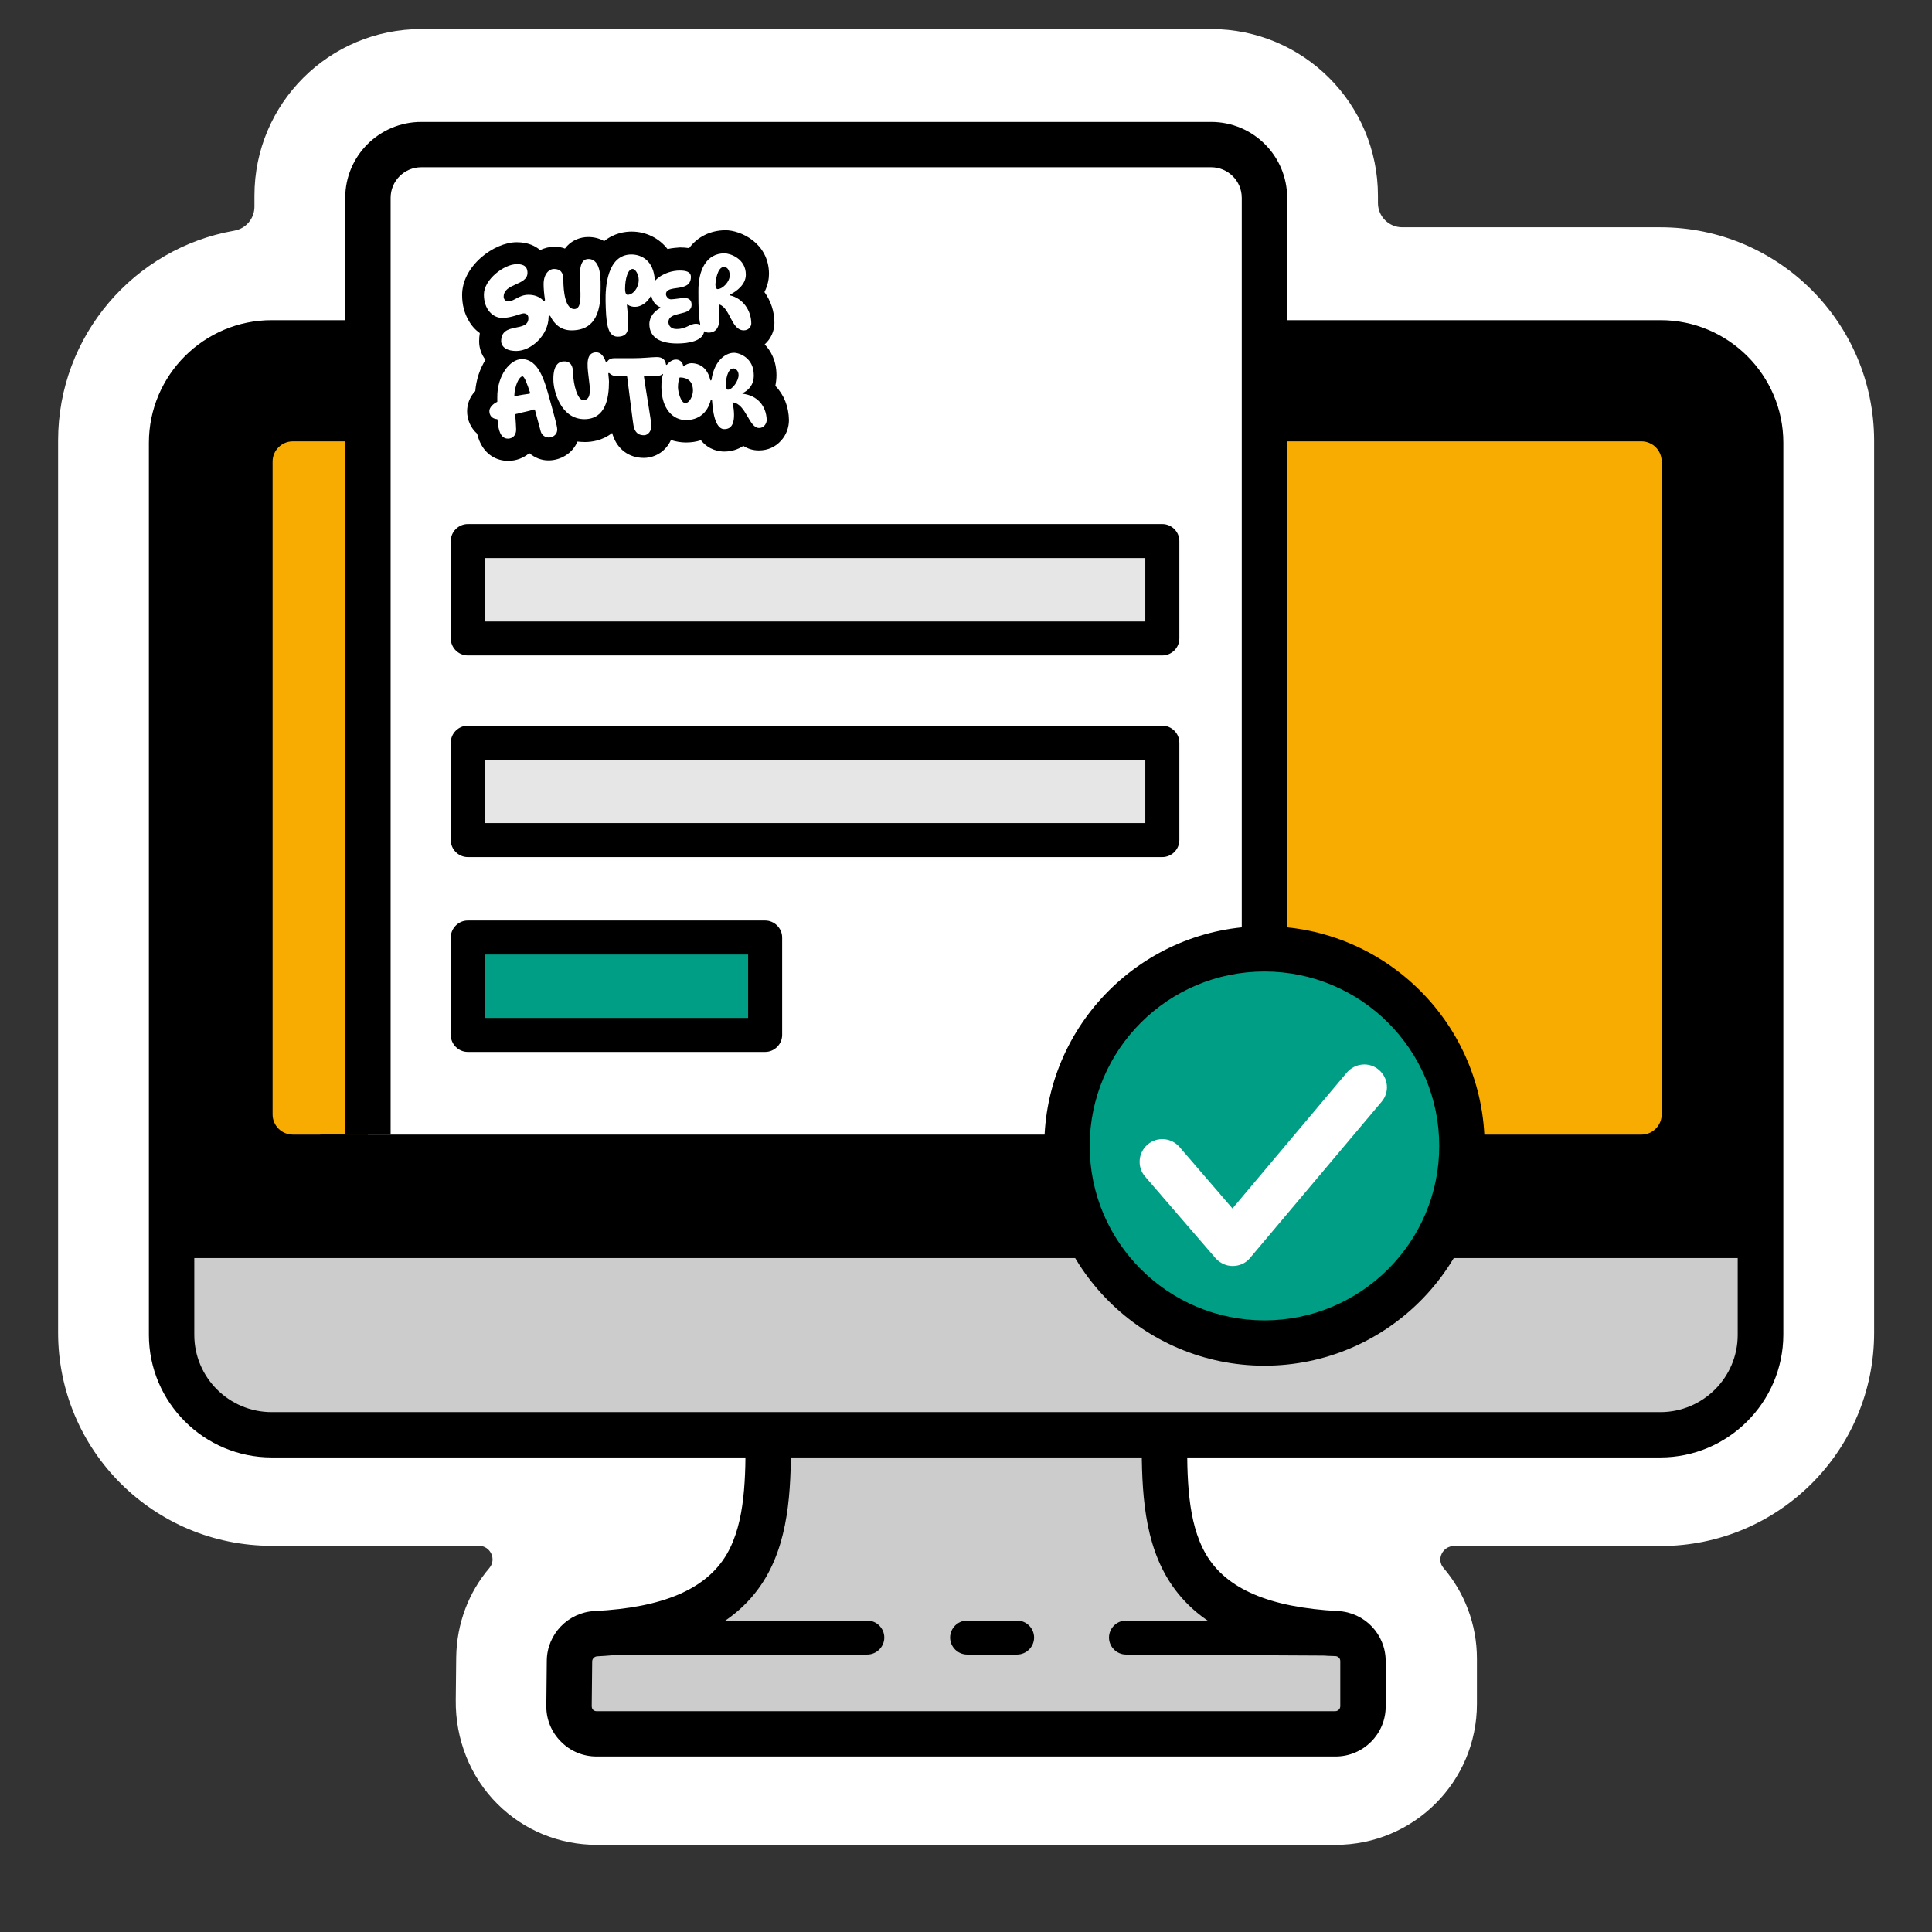 <svg width="133" height="133" viewBox="0 0 133 133" fill="none" xmlns="http://www.w3.org/2000/svg">
<rect x="0" y="0" width="133" height="133" fill="#333333" stroke="none"/>
<path d="M114.297 15.646H96.531C95.609 15.646 94.859 14.898 94.859 13.977V13.479C94.859 7.131 89.719 2 83.375 2H29C22.656 2 17.516 7.131 17.516 13.463V14.227C17.516 15.038 16.938 15.74 16.125 15.88C9.25 17.081 4 23.101 4 30.322V91.738C4 99.848 10.578 106.414 18.703 106.414H32.969C33.75 106.414 34.203 107.334 33.688 107.942C32.266 109.611 31.438 111.763 31.406 114.087L31.375 117.034C31.344 119.717 32.359 122.321 34.266 124.208C36.094 126.017 38.516 127 41.094 127H91.953C97.312 127 101.672 122.664 101.672 117.299V114.196C101.672 111.81 100.812 109.626 99.375 107.942C98.859 107.349 99.312 106.429 100.094 106.429H114.312C122.438 106.429 129.016 99.863 129.016 91.754V30.322C129 22.212 122.422 15.646 114.297 15.646Z" fill="white"/>
<path fill-rule="evenodd" clip-rule="evenodd" d="M56.734 98.382L52.516 98.538L52.906 103.404L50.797 109.003L40.062 112.761L39.703 117.877L40.953 119.28L92.859 119.358L94.391 116.941V113.822L84.891 110.983L80.172 106.18L80.594 99.006L56.734 98.382Z" fill="#CCCCCC"/>
<path fill-rule="evenodd" clip-rule="evenodd" d="M113.797 23.522H87.047V84.969H121.266V30.977C121.266 26.86 117.922 23.522 113.797 23.522Z" fill="black"/>
<path fill-rule="evenodd" clip-rule="evenodd" d="M25.328 23.522H19.203C15.078 23.522 11.734 26.86 11.734 30.977V84.969H25.328V23.522Z" fill="black"/>
<path fill-rule="evenodd" clip-rule="evenodd" d="M107.672 84.969V85.281H45.953V85.125H11.734V91.083C11.734 95.2 15.078 98.538 19.203 98.538H43.609V99.006H109.234V98.538H113.797C117.922 98.538 121.266 95.2 121.266 91.083V84.969H107.672Z" fill="#CCCCCC"/>
<path d="M114.297 100.331H18.703C14.047 100.331 10.25 96.541 10.25 91.894V30.478C10.25 25.83 14.047 22.041 18.703 22.041H25.328V25.16H18.703C15.766 25.16 13.375 27.546 13.375 30.478V91.894C13.375 94.826 15.766 97.212 18.703 97.212H114.297C117.234 97.212 119.625 94.826 119.625 91.894V30.478C119.625 27.546 117.234 25.16 114.297 25.16H87.094V22.041H114.313C118.969 22.041 122.766 25.83 122.766 30.478V91.894C122.75 96.541 118.953 100.331 114.297 100.331Z" fill="black"/>
<path d="M121.344 83.488H12.125V86.607H121.344V83.488Z" fill="black"/>
<path d="M91.938 120.918H41.078C40.141 120.918 39.266 120.559 38.609 119.888C37.953 119.233 37.594 118.344 37.609 117.424L37.641 114.321C37.656 112.496 39.109 110.999 40.922 110.905C45.656 110.671 48.625 109.392 50.031 106.991C51.328 104.76 51.328 101.657 51.328 98.662H54.453C54.453 101.922 54.453 105.603 52.734 108.566C50.766 111.934 46.953 113.728 41.094 114.024C40.922 114.04 40.781 114.18 40.766 114.352L40.734 117.455C40.734 117.58 40.781 117.658 40.828 117.705C40.875 117.752 40.953 117.798 41.062 117.798H91.922C92.109 117.798 92.266 117.643 92.266 117.455V114.352C92.266 114.165 92.125 114.024 91.938 114.009C86.078 113.712 82.281 111.919 80.312 108.55C78.594 105.603 78.594 101.906 78.594 98.662H81.719C81.719 101.657 81.719 104.76 83.016 106.991C84.406 109.377 87.375 110.656 92.109 110.905C93.953 110.999 95.391 112.512 95.391 114.352V117.455C95.406 119.358 93.859 120.918 91.938 120.918Z" fill="black"/>
<path fill-rule="evenodd" clip-rule="evenodd" d="M25.328 78.107H20.156C19.391 78.107 18.766 77.484 18.766 76.719V31.772C18.766 31.008 19.391 30.384 20.156 30.384H25.328V78.107Z" fill="#F8AC01"/>
<path fill-rule="evenodd" clip-rule="evenodd" d="M113 78.107H87.047V30.384H113C113.766 30.384 114.391 31.008 114.391 31.772V76.719C114.391 77.484 113.766 78.107 113 78.107Z" fill="#F8AC01"/>
<path d="M59.703 113.9H40.953C40.312 113.9 39.781 113.369 39.781 112.73C39.781 112.09 40.312 111.56 40.953 111.56H59.703C60.344 111.56 60.875 112.09 60.875 112.73C60.875 113.369 60.344 113.9 59.703 113.9Z" fill="black"/>
<path d="M92.125 113.978L77.516 113.9C76.875 113.9 76.344 113.369 76.344 112.73C76.344 112.09 76.875 111.56 77.516 111.56L92.125 111.638C92.766 111.638 93.297 112.168 93.297 112.808C93.297 113.463 92.766 113.978 92.125 113.978Z" fill="black"/>
<path d="M70.016 113.9H66.578C65.938 113.9 65.406 113.369 65.406 112.73C65.406 112.09 65.938 111.56 66.578 111.56H70.016C70.656 111.56 71.188 112.09 71.188 112.73C71.188 113.369 70.656 113.9 70.016 113.9Z" fill="black"/>
<path fill-rule="evenodd" clip-rule="evenodd" d="M87.047 78.107V13.619C87.047 11.591 85.406 9.954 83.375 9.954H29C26.969 9.954 25.328 11.591 25.328 13.619V78.107" fill="white"/>
<path d="M88.609 78.107H85.484V13.619C85.484 12.449 84.531 11.513 83.375 11.513H29C27.828 11.513 26.891 12.465 26.891 13.619V78.107H23.766V13.619C23.766 10.734 26.109 8.394 29 8.394H83.375C86.266 8.394 88.609 10.734 88.609 13.619V78.107Z" fill="black"/>
<path d="M88.297 78.107H22.047V84.969H88.297V78.107Z" fill="black"/>
<path d="M80.016 37.246H32.203V43.953H80.016V37.246Z" fill="#E6E6E6"/>
<path d="M80.016 45.122H32.203C31.562 45.122 31.031 44.592 31.031 43.953V37.246C31.031 36.607 31.562 36.077 32.203 36.077H80.016C80.656 36.077 81.188 36.607 81.188 37.246V43.953C81.188 44.592 80.656 45.122 80.016 45.122ZM33.375 42.783H78.844V38.416H33.375V42.783Z" fill="black"/>
<path d="M80.016 51.127H32.203V57.833H80.016V51.127Z" fill="#E6E6E6"/>
<path d="M80.016 59.002H32.203C31.562 59.002 31.031 58.472 31.031 57.833V51.127C31.031 50.487 31.562 49.957 32.203 49.957H80.016C80.656 49.957 81.188 50.487 81.188 51.127V57.833C81.188 58.472 80.656 59.002 80.016 59.002ZM33.375 56.663H78.844V52.296H33.375V56.663Z" fill="black"/>
<path d="M52.672 64.539H32.203V71.245H52.672V64.539Z" fill="#009E84"/>
<path d="M52.672 72.415H32.203C31.562 72.415 31.031 71.885 31.031 71.245V64.539C31.031 63.9 31.562 63.369 32.203 63.369H52.672C53.312 63.369 53.844 63.9 53.844 64.539V71.245C53.844 71.885 53.312 72.415 52.672 72.415ZM33.375 70.075H51.5V65.709H33.375V70.075Z" fill="black"/>
<path d="M52.922 26.672C53.016 26.407 53.062 26.127 53.062 25.815C53.062 24.645 52.453 23.99 52 23.662C52.547 23.397 52.906 22.82 52.906 22.212C52.906 21.432 52.625 20.684 52.141 20.122C52.469 19.623 52.531 19.155 52.531 18.828C52.516 16.972 50.828 16.223 49.922 16.223C48.953 16.223 48.125 16.675 47.609 17.502C47.375 17.44 47.109 17.393 46.812 17.409C46.578 17.409 46.219 17.44 45.797 17.564C45.312 16.769 44.453 16.301 43.484 16.301C43.062 16.301 42.281 16.41 41.641 17.065C41.328 16.816 40.938 16.675 40.516 16.675C40.062 16.675 39.656 16.847 39.344 17.175C39.234 17.299 39.125 17.44 39.047 17.58C38.781 17.44 38.484 17.362 38.172 17.362C37.797 17.362 37.422 17.486 37.125 17.705C36.875 17.377 36.406 17.05 35.562 17.05C34.891 17.05 34.047 17.424 33.375 18.001C32.609 18.656 32.188 19.483 32.203 20.294C32.203 20.886 32.344 21.401 32.609 21.853C32.828 22.228 33.125 22.524 33.5 22.742C33.422 22.961 33.391 23.21 33.391 23.475C33.391 23.943 33.594 24.395 33.938 24.723C33.453 25.362 33.172 26.205 33.125 27.078C32.766 27.421 32.578 27.858 32.578 28.31C32.578 28.856 32.812 29.339 33.234 29.651C33.281 29.901 33.359 30.119 33.453 30.322C33.766 30.977 34.344 31.351 35.031 31.351C35.625 31.351 36.141 31.07 36.453 30.587C36.781 31.024 37.297 31.289 37.844 31.289C38.547 31.289 39.344 30.805 39.516 29.932C39.766 29.994 40.031 30.026 40.297 30.026C40.844 30.026 41.797 29.87 42.438 28.949C42.516 29.573 42.547 29.714 42.594 29.823C42.859 30.649 43.516 31.133 44.375 31.117C45.156 31.117 45.812 30.54 45.984 29.745C46.375 29.948 46.812 30.057 47.25 30.057C47.672 30.057 48.078 29.979 48.438 29.823C48.922 30.603 49.609 30.696 49.906 30.696C50.406 30.696 50.875 30.509 51.203 30.197C51.516 30.478 51.875 30.618 52.281 30.618C53.312 30.618 53.953 29.729 53.953 28.918C53.906 27.998 53.547 27.218 52.922 26.672Z" fill="black"/>
<path d="M34.984 31.726C34.141 31.726 33.438 31.273 33.062 30.478C32.969 30.291 32.906 30.088 32.844 29.854C32.406 29.464 32.156 28.903 32.156 28.31C32.156 27.811 32.344 27.312 32.719 26.922C32.781 26.142 33.031 25.394 33.422 24.77C33.141 24.411 32.984 23.959 32.984 23.506C32.984 23.304 33 23.117 33.031 22.93C32.719 22.711 32.453 22.415 32.266 22.072C31.969 21.573 31.812 20.98 31.812 20.309C31.812 19.374 32.281 18.469 33.125 17.721C33.859 17.081 34.797 16.676 35.562 16.676H35.578C36.359 16.676 36.859 16.941 37.188 17.221C37.484 17.066 37.828 16.988 38.172 16.988C38.422 16.988 38.672 17.019 38.891 17.112C38.938 17.05 39 16.988 39.047 16.925C39.422 16.535 39.938 16.317 40.5 16.317C40.891 16.317 41.266 16.41 41.594 16.598C42.281 16.036 43.047 15.943 43.469 15.943H43.484C44.469 15.943 45.375 16.395 45.953 17.143C46.297 17.066 46.609 17.05 46.812 17.034C47.031 17.034 47.234 17.05 47.438 17.081C48.031 16.286 48.906 15.865 49.922 15.849C49.922 15.849 49.922 15.849 49.938 15.849C50.984 15.849 52.922 16.722 52.938 18.843C52.938 19.155 52.875 19.608 52.625 20.107C53.062 20.715 53.312 21.448 53.312 22.228C53.312 22.789 53.062 23.335 52.641 23.709C53.047 24.13 53.453 24.817 53.453 25.83C53.453 26.08 53.422 26.329 53.375 26.563C53.969 27.172 54.297 27.998 54.312 28.918C54.312 29.433 54.125 29.948 53.766 30.337C53.375 30.774 52.844 31.008 52.25 31.008H52.234C51.844 31.008 51.484 30.899 51.172 30.696C50.797 30.946 50.344 31.086 49.859 31.086C49.547 31.086 48.812 31.008 48.25 30.306C47.922 30.415 47.578 30.462 47.219 30.462C46.875 30.462 46.516 30.4 46.188 30.291C45.859 31.024 45.156 31.507 44.344 31.523H44.328C43.312 31.523 42.516 30.946 42.188 29.963C42.172 29.916 42.156 29.87 42.141 29.807C41.469 30.337 40.719 30.431 40.266 30.431C40.094 30.431 39.922 30.415 39.75 30.4C39.406 31.242 38.562 31.679 37.812 31.694C37.297 31.71 36.828 31.523 36.438 31.195C36.047 31.523 35.547 31.726 34.984 31.726ZM35.578 17.455H35.562C34.984 17.455 34.219 17.799 33.625 18.313C32.953 18.906 32.578 19.608 32.578 20.309C32.578 20.824 32.703 21.292 32.922 21.682C33.109 21.994 33.359 22.243 33.656 22.43L33.938 22.586L33.828 22.898C33.766 23.085 33.734 23.288 33.734 23.506C33.734 23.865 33.891 24.208 34.156 24.458L34.406 24.692L34.203 24.973C33.766 25.55 33.5 26.314 33.469 27.109V27.265L33.359 27.374C33.078 27.655 32.922 27.983 32.922 28.326C32.922 28.747 33.109 29.121 33.422 29.355L33.531 29.448L33.562 29.589C33.609 29.807 33.672 29.994 33.75 30.166C34 30.681 34.422 30.961 34.969 30.961C34.969 30.961 34.969 30.961 34.984 30.961C35.438 30.961 35.844 30.743 36.078 30.369L36.391 29.885L36.734 30.337C36.984 30.681 37.391 30.868 37.797 30.868C38.328 30.868 38.953 30.493 39.094 29.823L39.172 29.417L39.578 29.526C39.797 29.589 40.031 29.62 40.266 29.62C40.812 29.62 41.562 29.448 42.094 28.7L42.672 27.889L42.812 28.872C42.891 29.48 42.922 29.605 42.953 29.682C43.172 30.353 43.672 30.712 44.344 30.712C44.344 30.712 44.344 30.712 44.359 30.712C44.953 30.712 45.453 30.275 45.594 29.651L45.703 29.137L46.156 29.386C46.484 29.558 46.844 29.651 47.219 29.651H47.234C47.609 29.651 47.953 29.573 48.266 29.448L48.578 29.308L48.75 29.605C49.109 30.197 49.609 30.291 49.875 30.291C50.266 30.291 50.641 30.15 50.906 29.901L51.172 29.651L51.438 29.885C51.688 30.104 51.938 30.197 52.25 30.197C52.25 30.197 52.25 30.197 52.266 30.197C52.734 30.197 53.031 29.963 53.203 29.776C53.422 29.526 53.547 29.199 53.547 28.887C53.547 28.107 53.234 27.421 52.703 26.953L52.5 26.782L52.578 26.532C52.656 26.314 52.688 26.064 52.688 25.815C52.688 24.832 52.188 24.271 51.781 23.974L51.266 23.6L51.844 23.319C52.266 23.117 52.547 22.664 52.531 22.228C52.531 21.541 52.281 20.886 51.859 20.387L51.672 20.169L51.828 19.919C52.109 19.498 52.156 19.108 52.156 18.843C52.141 17.143 50.531 16.629 49.938 16.629C49.094 16.629 48.406 17.019 47.953 17.721L47.797 17.97L47.516 17.892C47.312 17.83 47.094 17.814 46.844 17.814C46.641 17.814 46.312 17.845 45.938 17.954L45.641 18.048L45.484 17.783C45.078 17.112 44.344 16.707 43.516 16.707H43.5C43.156 16.707 42.484 16.8 41.938 17.362L41.688 17.611L41.406 17.393C41.156 17.19 40.859 17.097 40.531 17.097C40.531 17.097 40.531 17.097 40.516 17.097C40.172 17.097 39.859 17.237 39.625 17.471C39.531 17.564 39.469 17.674 39.406 17.783L39.219 18.142L38.859 17.954C38.656 17.845 38.422 17.783 38.172 17.783C37.875 17.783 37.578 17.876 37.344 18.048L37.031 18.282L36.797 17.986C36.547 17.611 36.141 17.455 35.578 17.455Z" fill="black"/>
<path d="M35.922 24.723C35.109 24.723 34.219 25.861 34.234 27.343C34.234 27.452 34.234 27.546 34.234 27.655C34.234 27.655 34.234 27.671 34.219 27.671C33.969 27.78 33.688 28.045 33.688 28.294C33.688 28.575 33.844 28.825 34.219 28.856C34.234 28.856 34.25 28.872 34.25 28.887C34.297 29.636 34.469 30.197 34.969 30.197C35.234 30.197 35.531 30.026 35.531 29.573C35.531 29.402 35.5 28.981 35.469 28.544C35.469 28.528 35.469 28.513 35.484 28.513C35.531 28.497 35.562 28.482 35.609 28.482C36.047 28.357 36.422 28.31 36.703 28.201C36.75 28.185 36.797 28.17 36.828 28.232C36.984 28.809 37.125 29.339 37.219 29.683C37.297 29.979 37.547 30.119 37.781 30.119C37.953 30.119 38.359 30.01 38.359 29.558C38.359 29.339 38.141 28.56 37.844 27.499C37.5 26.251 37.094 24.723 35.922 24.723ZM35.438 27.281C35.422 27.281 35.406 27.265 35.406 27.25C35.422 26.595 35.719 25.924 35.969 25.908C36.094 25.908 36.281 26.392 36.484 27.016C36.5 27.047 36.484 27.109 36.422 27.109C36.203 27.14 35.828 27.187 35.438 27.281Z" fill="white"/>
<path d="M51.141 27.109C51.094 27.109 51.109 27.078 51.125 27.062C51.484 26.891 51.906 26.532 51.891 25.815C51.891 24.645 50.906 24.286 50.531 24.286C49.875 24.286 49.156 24.926 48.984 26.127C48.969 26.205 48.906 26.22 48.891 26.142C48.703 25.347 48.188 25.004 47.578 25.004C47.422 25.004 47.188 25.097 47.062 25.222C47.047 25.238 47.031 25.222 47.031 25.206C47 24.879 46.719 24.739 46.516 24.754C46.359 24.754 46.125 24.848 45.922 25.097C45.906 25.128 45.844 25.128 45.844 25.082C45.797 24.754 45.594 24.583 45.219 24.583C44.859 24.583 44.281 24.661 43.578 24.661C43.062 24.661 42.453 24.661 42.266 24.661C42.125 24.661 41.906 24.707 41.797 24.91C41.781 24.957 41.719 24.957 41.703 24.91C41.578 24.551 41.375 24.255 41.047 24.255C39.625 24.271 41.344 27.53 40.156 27.546C39.75 27.546 39.469 26.47 39.453 25.706C39.453 25.222 39.297 24.863 38.828 24.879C38.453 24.879 38.078 25.144 38.094 26.142C38.094 26.891 38.594 28.872 40.25 28.856C41.672 28.84 41.922 27.452 41.922 26.267C41.922 26.22 41.906 26.002 41.875 25.721C41.875 25.674 41.922 25.659 41.969 25.706C42.062 25.799 42.203 25.877 42.391 25.893C42.469 25.893 42.703 25.893 43.141 25.908C43.156 25.908 43.156 25.924 43.172 25.924C43.297 26.844 43.578 29.246 43.641 29.448C43.781 29.87 44.047 29.963 44.328 29.963C44.656 29.963 44.844 29.62 44.844 29.324C44.844 29.074 44.469 26.922 44.328 25.924C44.344 25.908 44.344 25.908 44.359 25.893C44.797 25.877 45.125 25.861 45.172 25.861C45.344 25.861 45.484 25.877 45.594 25.752C45.609 25.737 45.641 25.737 45.641 25.768C45.562 26.017 45.531 26.236 45.531 26.657C45.547 28.139 46.312 28.918 47.219 28.918C48.094 28.918 48.703 28.419 48.922 27.561C48.938 27.483 49.016 27.483 49.016 27.561C49.109 28.981 49.438 29.542 49.859 29.542C50.094 29.542 50.531 29.48 50.531 28.575C50.531 28.419 50.516 28.029 50.422 27.749C50.406 27.717 50.422 27.702 50.453 27.702C51.359 27.811 51.562 29.464 52.25 29.464C52.641 29.464 52.781 29.09 52.781 28.918C52.75 27.904 52.094 27.218 51.141 27.109ZM47.172 27.749C46.875 27.749 46.672 26.969 46.672 26.672C46.672 26.376 46.719 26.142 46.781 26.002C46.781 25.986 46.797 25.986 46.797 25.986C47.016 25.986 47.703 26.017 47.703 26.891C47.703 27.25 47.469 27.749 47.172 27.749ZM50.109 26.828C50 26.828 49.969 26.61 49.969 26.47C49.969 26.189 50.062 25.378 50.484 25.362C50.625 25.362 50.844 25.503 50.844 25.815C50.859 26.173 50.438 26.828 50.109 26.828Z" fill="white"/>
<path d="M42.516 23.179C43.297 23.179 43.25 22.602 43.25 22.119C43.25 21.931 43.203 21.432 43.156 21.011C43.156 20.949 43.203 20.965 43.219 20.98C43.344 21.074 43.547 21.136 43.75 21.12C44.016 21.12 44.5 20.933 44.797 20.387C44.812 20.356 44.844 20.356 44.844 20.387C44.844 20.387 44.844 20.387 44.844 20.403C44.938 20.808 45.188 21.042 45.453 21.152C45.469 21.167 45.484 21.183 45.453 21.198C45.078 21.401 44.703 21.791 44.703 22.306C44.703 23.008 45.141 23.647 46.625 23.647C47.438 23.647 48.375 23.46 48.469 22.836C48.469 22.805 48.5 22.805 48.516 22.82C48.594 22.867 48.672 22.898 48.781 22.898C49 22.898 49.516 22.836 49.516 21.963C49.516 21.744 49.531 21.323 49.5 20.996C49.5 20.965 49.516 20.965 49.531 20.965C50.281 21.23 50.344 22.742 51.203 22.742C51.578 22.742 51.719 22.43 51.719 22.274C51.719 21.354 51.125 20.543 50.281 20.341H50.266C50.203 20.325 50.234 20.294 50.266 20.278C50.719 20.044 51.344 19.592 51.344 18.906C51.344 17.783 50.234 17.44 49.875 17.44C48.641 17.44 48.062 18.563 48.078 20.076C48.078 21.105 48.094 21.838 48.203 22.306C48.203 22.337 48.203 22.352 48.156 22.337C48.078 22.306 48 22.29 47.922 22.29C47.438 22.29 47.281 22.649 46.578 22.649C46.078 22.649 46.016 22.29 46.016 22.181C46.016 21.37 47.609 21.822 47.609 20.98C47.609 20.512 47.219 20.512 47.078 20.512C46.938 20.512 46.391 20.606 46.188 20.606C45.984 20.606 45.844 20.372 45.844 20.263C45.844 19.53 47.562 20.2 47.562 19.062C47.562 18.672 47.141 18.625 46.781 18.625C46.359 18.625 45.609 18.781 45.109 19.311C45.094 19.327 45.078 19.327 45.078 19.296C45 17.908 44.141 17.518 43.453 17.518C41.781 17.533 41.672 19.81 41.688 20.715C41.719 22.134 41.781 23.179 42.516 23.179ZM49.844 18.376C49.984 18.376 50.234 18.5 50.234 18.968C50.234 19.389 49.766 19.888 49.406 19.904C49.281 19.904 49.25 19.701 49.25 19.576C49.266 19.296 49.391 18.376 49.844 18.376ZM43.547 18.516C43.75 18.516 43.969 18.906 43.969 19.265C43.969 19.826 43.578 20.294 43.203 20.294C43.109 20.294 43.031 20.185 43.031 19.873C43.031 19.171 43.234 18.516 43.547 18.516Z" fill="white"/>
<path d="M36.047 21.573C36.25 21.573 36.375 21.698 36.375 21.9C36.375 22.93 34.5 22.119 34.5 23.491C34.5 23.741 34.703 24.162 35.547 24.162C36.562 24.162 37.766 23.07 37.766 21.807C37.766 21.729 37.859 21.698 37.891 21.775C38.172 22.337 38.625 22.742 39.344 22.742C40.438 22.742 41.359 22.181 41.344 19.982C41.344 19.343 41.438 17.83 40.5 17.83C39.266 17.83 40.547 21.276 39.531 21.276C38.922 21.276 38.781 20.091 38.781 19.249C38.781 18.797 38.609 18.516 38.141 18.516C37.797 18.516 37.422 18.859 37.422 19.561C37.422 19.842 37.453 20.232 37.516 20.637C37.531 20.699 37.438 20.746 37.375 20.668C37.094 20.387 36.719 20.294 36.391 20.294C35.703 20.294 35.422 20.746 34.969 20.746C34.797 20.746 34.672 20.59 34.672 20.434C34.672 19.483 36.312 19.67 36.312 18.781C36.312 18.235 35.875 18.173 35.547 18.188C34.719 18.188 33.312 19.233 33.312 20.278C33.312 21.323 33.953 21.885 34.562 21.885C35.188 21.9 35.844 21.573 36.047 21.573Z" fill="white"/>
<path d="M87.047 92.455C94.555 92.455 100.641 86.381 100.641 78.887C100.641 71.394 94.555 65.319 87.047 65.319C79.539 65.319 73.453 71.394 73.453 78.887C73.453 86.381 79.539 92.455 87.047 92.455Z" fill="#009E84"/>
<path d="M87.047 94.015C78.688 94.015 71.891 87.231 71.891 78.887C71.891 70.543 78.688 63.759 87.047 63.759C95.406 63.759 102.203 70.543 102.203 78.887C102.203 87.231 95.406 94.015 87.047 94.015ZM87.047 66.878C80.406 66.878 75.016 72.259 75.016 78.887C75.016 85.515 80.406 90.896 87.047 90.896C93.688 90.896 99.078 85.515 99.078 78.887C99.078 72.259 93.688 66.878 87.047 66.878Z" fill="black"/>
<path d="M84.859 87.153C84.406 87.153 83.969 86.95 83.672 86.607L78.828 80.993C78.266 80.337 78.344 79.355 79 78.793C79.656 78.232 80.641 78.31 81.203 78.965L84.844 83.192L92.719 73.834C93.281 73.179 94.266 73.085 94.922 73.647C95.578 74.208 95.672 75.191 95.109 75.846L86.047 86.607C85.766 86.95 85.328 87.153 84.859 87.153Z" fill="white"/>
</svg>
